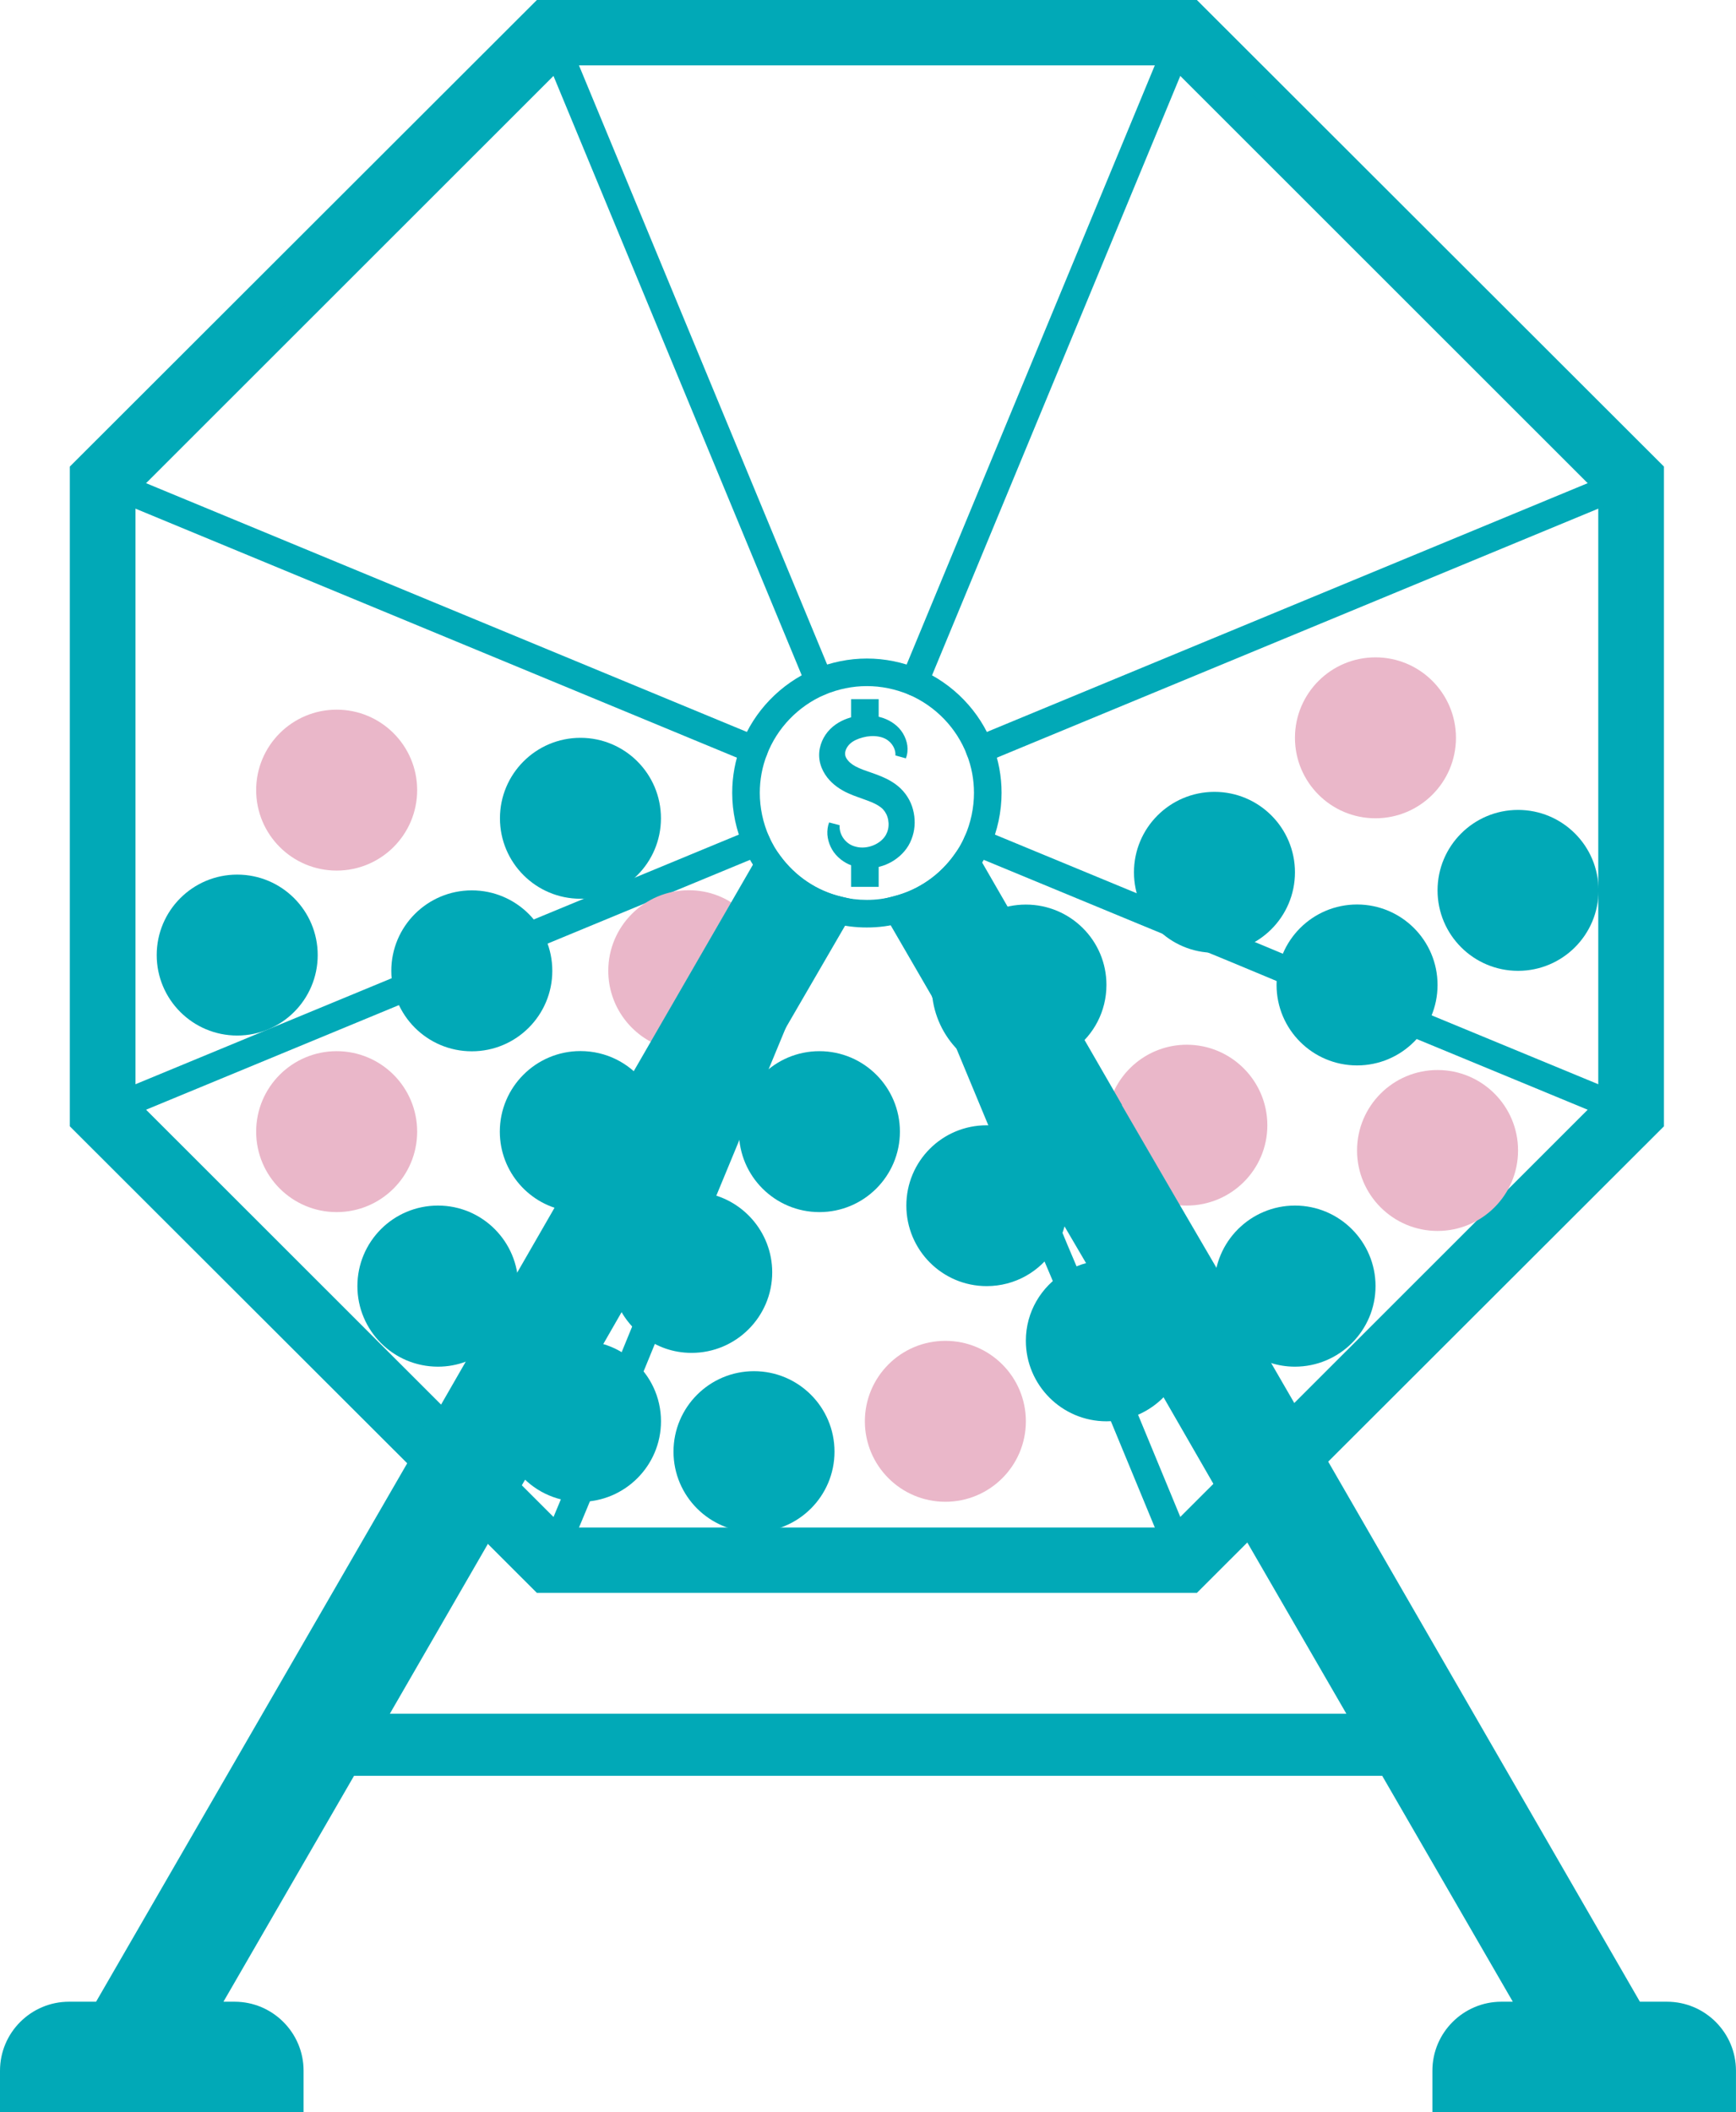 <?xml version="1.0" encoding="UTF-8" standalone="no"?><svg xmlns="http://www.w3.org/2000/svg" xmlns:xlink="http://www.w3.org/1999/xlink" fill="#01a9b7" height="1432" preserveAspectRatio="xMidYMid meet" version="1" viewBox="0.0 0.0 1177.2 1432.0" width="1177.2" zoomAndPan="magnify"><defs><clipPath id="a"><path d="M 0 567 L 1177.18 567 L 1177.18 1432 L 0 1432 Z M 0 567"/></clipPath></defs><g><g id="change1_2"><path d="M 607.191 512.191 C 607.406 508.98 606.012 505.828 603.797 503.484 C 602.637 502.355 601.438 501.371 600.051 500.75 C 598.633 500.051 597.07 499.605 595.434 499.355 C 592.168 498.801 588.555 499.051 585.094 499.98 C 581.637 500.875 578.543 502.293 576.484 504.207 C 574.492 505.996 573.285 508.438 573.086 510.402 C 573.02 511.398 573.113 512.109 573.426 512.977 C 573.723 513.824 574.312 514.789 575.145 515.746 C 576.836 517.742 579.246 519.348 582.629 520.812 C 584.266 521.555 586.164 522.242 588.297 522.973 L 591.391 524.059 C 592.391 524.406 593.473 524.785 594.645 525.234 C 599.191 526.984 604.316 529.145 609.066 533.102 C 611.402 535.023 613.676 537.605 615.355 540.27 C 617.07 542.953 618.332 545.855 619.105 548.836 C 620.688 554.781 620.695 561.055 618.809 566.984 C 617.875 569.934 616.547 572.824 614.656 575.391 C 612.832 577.902 610.668 580.059 608.309 581.863 C 598.906 589.082 586.148 590.73 575.559 586.004 C 570.312 583.641 565.629 579.293 563.27 574.117 C 562.047 571.547 561.305 568.773 561.066 565.961 C 560.883 563.141 561.23 560.258 562.219 557.629 L 569.344 559.473 C 569.113 562.898 570.289 566.273 572.324 568.906 C 574.398 571.551 577.02 573.246 580.176 574.023 C 586.426 575.758 593.648 573.629 598.07 569.422 C 599.168 568.375 600.086 567.215 600.766 566.008 C 601.398 564.859 601.895 563.598 602.195 562.246 C 602.824 559.555 602.641 556.516 601.77 553.855 C 601.344 552.516 600.711 551.293 599.984 550.23 C 599.211 549.145 598.484 548.324 597.34 547.426 C 595.125 545.672 591.926 544.125 588.105 542.746 L 581.801 540.465 C 579.699 539.719 577.383 538.867 574.941 537.738 C 570.176 535.551 564.832 532.156 560.93 527.078 C 558.98 524.535 557.293 521.531 556.332 518.07 C 555.32 514.652 555.211 510.762 555.926 507.348 C 557.336 500.461 561.422 494.93 566.547 491.301 C 571.613 487.719 577.199 485.98 582.539 485.328 C 587.898 484.719 593.465 485.035 598.871 486.824 C 601.551 487.77 604.164 489.094 606.492 490.859 C 608.898 492.641 610.914 494.895 612.391 497.383 C 613.844 499.895 614.891 502.629 615.273 505.527 C 615.652 508.41 615.352 511.453 614.277 514.164 L 607.191 512.191" fill="inherit"/></g><g id="change1_3"><path d="M 595.836 601.277 L 577.125 601.277 L 577.125 581.602 L 595.836 581.602 L 595.836 601.277" fill="inherit"/></g><g id="change1_4"><path d="M 595.836 492.305 L 577.125 492.305 L 577.125 474.031 L 595.836 474.031 L 595.836 492.305" fill="inherit"/></g><g id="change1_5"><path d="M 1118.98 320.219 L 1118.98 759.77 L 888.973 989.453 L 875.684 966.449 L 1093.16 749.105 L 1093.16 330.879 L 797.078 34.98 L 378.605 34.98 L 82.531 330.879 L 82.531 749.105 L 301.121 967.57 L 287.836 990.578 L 56.703 759.77 L 56.703 320.219 L 367.938 9.352 L 807.746 9.352 L 1118.98 320.219" fill="inherit"/></g><g id="change1_6"><path d="M 66.059 755.891 L 285.828 975.352 L 289.43 969.113 L 73.176 752.98 L 73.176 327.012 L 75.918 324.262 L 374.734 25.621 L 800.949 25.621 L 1102.512 327.012 L 1102.512 752.98 L 887.375 967.988 L 890.98 974.23 L 1109.629 755.891 L 1109.629 324.102 L 803.875 18.711 L 371.809 18.711 L 66.059 324.102 Z M 289.844 1005.801 L 47.348 763.645 L 47.348 316.34 L 364.066 0 L 811.617 0 L 1128.34 316.34 L 1128.34 763.645 L 886.965 1004.68 L 863.992 964.91 L 1083.801 745.23 L 1083.801 334.762 L 793.203 44.328 L 382.48 44.328 L 91.883 334.762 L 91.883 745.23 L 312.816 966.027 L 289.844 1005.801" fill="inherit"/></g><g id="change1_7"><path d="M 511.293 517.738 C 510.102 517.738 508.887 517.512 507.719 517.027 L 78.953 339.52 C 74.176 337.551 71.91 332.078 73.887 327.301 C 75.863 322.531 81.336 320.262 86.109 322.238 L 514.875 499.738 C 519.648 501.715 521.914 507.188 519.941 511.961 C 518.449 515.562 514.965 517.738 511.293 517.738" fill="inherit"/></g><g id="change1_8"><path d="M 82.535 758.465 C 78.859 758.465 75.375 756.285 73.887 752.684 C 71.91 747.906 74.18 742.438 78.953 740.461 L 509.406 562.398 C 514.18 560.422 519.648 562.695 521.625 567.469 C 523.602 572.242 521.332 577.715 516.559 579.688 L 86.105 757.75 C 84.938 758.234 83.723 758.465 82.535 758.465" fill="inherit"/></g><g id="change1_9"><path d="M 378.602 1054.359 C 377.402 1054.359 376.184 1054.129 375.008 1053.641 C 370.238 1051.648 367.984 1046.18 369.973 1041.41 L 381.199 1014.469 L 420.68 918.926 L 427.402 902.488 L 467.844 805 L 515.754 689.23 C 517.73 684.453 523.199 682.188 527.977 684.16 C 532.75 686.141 535.016 691.609 533.043 696.383 L 485.129 812.16 L 444.699 909.621 L 437.98 926.039 L 398.48 1021.641 L 387.238 1048.609 C 385.742 1052.199 382.266 1054.359 378.602 1054.359" fill="inherit"/></g><g id="change1_10"><path d="M 1093.148 758.465 C 1091.961 758.465 1090.75 758.234 1089.578 757.75 L 962.879 705.379 L 863.496 664.23 L 835.215 652.438 L 772.18 626.453 L 659.129 579.688 C 654.352 577.715 652.086 572.242 654.059 567.469 C 656.035 562.695 661.512 560.422 666.281 562.398 L 779.32 609.156 L 842.379 635.152 L 870.676 646.953 L 970.031 688.094 L 1096.73 740.461 C 1101.5 742.434 1103.77 747.906 1101.801 752.68 C 1100.309 756.285 1096.82 758.465 1093.148 758.465" fill="inherit"/></g><g id="change1_11"><path d="M 797.082 1054.359 C 793.406 1054.359 789.926 1052.191 788.434 1048.578 L 754.184 965.723 L 713.016 866.41 L 706.305 850.578 L 672.207 767.82 L 647.891 709.301 L 638.891 687.379 C 636.926 682.602 639.211 677.137 643.992 675.172 C 648.773 673.211 654.238 675.496 656.199 680.273 L 665.18 702.16 L 689.496 760.668 L 723.57 843.363 L 730.27 859.18 L 771.473 958.562 L 805.723 1041.43 C 807.695 1046.211 805.426 1051.68 800.652 1053.648 C 799.484 1054.141 798.273 1054.359 797.082 1054.359" fill="inherit"/></g><g id="change1_12"><path d="M 640.992 677.754 C 635.828 677.754 631.641 673.656 631.641 668.492 L 631.641 668.305 C 631.641 663.141 635.828 658.949 640.992 658.949 C 646.16 658.949 650.348 663.141 650.348 668.305 C 650.348 673.473 646.16 677.754 640.992 677.754" fill="inherit"/></g><g id="change1_13"><path d="M 664.391 517.738 C 660.719 517.738 657.234 515.562 655.742 511.961 C 653.77 507.188 656.035 501.715 660.809 499.738 L 1089.578 322.238 C 1094.352 320.25 1099.82 322.531 1101.801 327.301 C 1103.77 332.078 1101.512 337.551 1096.73 339.52 L 667.965 517.027 C 666.797 517.512 665.586 517.738 664.391 517.738" fill="inherit"/></g><g id="change1_14"><path d="M 620.027 471.727 C 618.836 471.727 617.625 471.496 616.453 471.012 C 611.68 469.035 609.414 463.562 611.391 458.789 L 788.438 31.398 C 790.414 26.629 795.887 24.359 800.66 26.34 C 805.434 28.309 807.699 33.789 805.723 38.559 L 628.676 465.949 C 627.184 469.551 623.699 471.727 620.027 471.727" fill="inherit"/></g><g id="change1_15"><path d="M 555.656 471.727 C 551.984 471.727 548.5 469.551 547.008 465.949 L 369.965 38.559 C 367.984 33.789 370.254 28.309 375.023 26.34 C 379.797 24.371 385.273 26.629 387.25 31.398 L 564.297 458.789 C 566.273 463.562 564.008 469.035 559.23 471.012 C 558.062 471.496 556.848 471.727 555.656 471.727" fill="inherit"/></g><g id="change1_16"><path d="M 587.844 465.18 C 578.195 465.18 568.57 467.141 559.234 471.012 C 541.289 478.746 526.957 493.605 520.035 511.723 C 516.836 519.965 515.223 528.645 515.223 537.562 C 515.223 547.703 517.402 557.965 521.527 567.238 C 523.895 572.332 526.383 576.621 529.074 580.207 C 539.363 594.254 554.059 604.078 570.52 607.949 C 570.625 607.973 570.73 608 570.836 608.027 C 575.957 609.422 581.68 610.129 587.844 610.129 C 594.242 610.129 600.367 609.309 606.047 607.688 C 606.133 607.66 606.219 607.637 606.305 607.617 C 622.84 603.402 637.426 593.285 647.379 579.129 C 649.809 575.781 651.953 572.008 654.211 567.117 C 658.281 557.965 660.461 547.703 660.461 537.562 C 660.461 528.645 658.848 519.965 655.668 511.766 C 648.727 493.605 634.395 478.746 616.328 470.961 C 607.113 467.141 597.488 465.18 587.844 465.18 Z M 587.844 628.84 C 580.082 628.84 572.762 627.926 566.078 626.121 C 545.344 621.207 526.867 608.863 514.043 591.348 C 510.625 586.793 507.48 581.41 504.496 574.98 C 499.254 563.191 496.516 550.301 496.516 537.562 C 496.516 526.32 498.551 515.367 502.574 505 C 511.273 482.234 529.277 463.551 551.949 453.777 C 575.426 444.047 600.379 444.098 623.613 453.727 C 646.41 463.551 664.41 482.234 673.129 505.043 C 677.133 515.367 679.172 526.32 679.172 537.562 C 679.172 550.301 676.43 563.191 671.254 574.844 C 668.41 580.992 665.68 585.773 662.598 590.012 C 650.191 607.66 631.863 620.379 611.055 625.715 C 603.742 627.785 595.934 628.84 587.844 628.84" fill="inherit"/></g><g id="change1_17"><path d="M 332.191 913.703 C 322.648 921.746 310.297 926.609 297.008 926.609 C 266.688 926.609 242.359 902.105 242.359 871.992 C 242.359 841.879 266.688 817.379 297.008 817.379 C 327.137 817.379 351.469 841.879 351.469 871.992 C 351.469 875.359 351.094 878.727 350.531 881.906 L 332.191 913.703" fill="inherit"/></g><g id="change1_18"><path d="M 385.531 821.117 C 359.141 817.379 338.93 794.559 338.93 767.25 C 338.93 737.137 363.445 712.633 393.578 712.633 C 410.984 712.633 426.516 720.676 436.438 733.395 L 385.531 821.117" fill="inherit"/></g><g id="change2_1"><path d="M 282.879 767.258 C 282.879 797.387 258.438 821.812 228.289 821.812 C 198.145 821.812 173.703 797.387 173.703 767.258 C 173.703 737.129 198.145 712.703 228.289 712.703 C 258.438 712.703 282.879 737.129 282.879 767.258" fill="#eab7c9"/></g><g id="change1_19"><path d="M 399.379 909.402 C 410.609 910.523 421.09 915.199 429.324 922.492 C 440.926 932.406 448.227 947.184 448.227 963.645 C 448.227 993.758 423.711 1018.262 393.578 1018.262 C 392.266 1018.262 391.145 1018.262 389.836 1018.07 C 373.363 1016.949 358.766 1008.531 349.598 995.816 L 399.379 909.402" fill="inherit"/></g><g id="change1_20"><path d="M 565.883 984.219 C 565.883 1014.352 541.445 1038.77 511.297 1038.77 C 481.148 1038.77 456.711 1014.352 456.711 984.219 C 456.711 954.09 481.148 929.664 511.297 929.664 C 541.445 929.664 565.883 954.09 565.883 984.219" fill="inherit"/></g><g id="change2_2"><path d="M 695.652 963.652 C 695.652 993.781 671.215 1018.211 641.066 1018.211 C 610.918 1018.211 586.48 993.781 586.48 963.652 C 586.48 933.523 610.918 909.098 641.066 909.098 C 671.215 909.098 695.652 933.523 695.652 963.652" fill="#eab7c9"/></g><g id="change1_21"><path d="M 416.785 879.102 C 420.34 889.949 427.078 899.301 436.062 906.035 C 445.23 913.145 456.461 917.258 469 917.258 C 499.133 917.258 523.648 892.754 523.648 862.641 C 523.648 835.145 503.062 812.141 476.484 808.586 C 474.055 808.211 471.621 808.023 469 808.023 C 464.883 808.023 460.953 808.398 457.211 809.336 L 416.785 879.102" fill="inherit"/></g><g id="change1_22"><path d="M 610.238 767.258 C 610.238 797.387 585.801 821.812 555.652 821.812 C 525.504 821.812 501.066 797.387 501.066 767.258 C 501.066 737.129 525.504 712.703 555.652 712.703 C 585.801 712.703 610.238 737.129 610.238 767.258" fill="inherit"/></g><g id="change1_23"><path d="M 698.074 771.363 C 692.836 767.996 687.031 765.566 680.855 764.258 C 676.926 763.32 672.996 762.945 669.066 762.945 C 638.934 762.945 614.605 787.262 614.605 817.379 C 614.605 847.488 638.934 871.992 669.066 871.992 C 688.344 871.992 705.188 862.078 714.918 846.93 C 720.535 838.512 723.715 828.227 723.715 817.379 C 723.715 817.004 723.715 816.629 723.715 816.254 L 698.074 771.363" fill="inherit"/></g><g id="change1_24"><path d="M 823.656 875.922 C 823.469 874.609 823.469 873.305 823.469 871.992 C 823.469 841.879 847.984 817.379 878.117 817.379 C 908.246 817.379 932.766 841.879 932.766 871.992 C 932.766 902.105 908.246 926.609 878.117 926.609 C 866.324 926.609 855.656 922.867 846.863 916.695 L 823.656 875.922" fill="inherit"/></g><g id="change2_3"><path d="M 1029.41 780.031 C 1029.41 810.16 1004.969 834.586 974.82 834.586 C 944.676 834.586 920.234 810.16 920.234 780.031 C 920.234 749.902 944.676 725.477 974.82 725.477 C 1004.969 725.477 1029.41 749.902 1029.41 780.031" fill="#eab7c9"/></g><g id="change2_4"><path d="M 751.414 751.539 C 756.652 726.848 778.551 708.332 804.754 708.332 C 834.883 708.332 859.402 732.836 859.402 762.945 C 859.402 793.062 834.883 817.379 804.754 817.379 C 798.762 817.379 793.148 816.441 787.91 814.758 L 751.414 751.539" fill="#eab7c9"/></g><g id="change1_25"><path d="M 974.82 667.805 C 974.82 697.934 950.383 722.359 920.234 722.359 C 890.09 722.359 865.648 697.934 865.648 667.805 C 865.648 637.676 890.09 613.25 920.234 613.25 C 950.383 613.25 974.82 637.676 974.82 667.805" fill="inherit"/></g><g id="change1_26"><path d="M 674.121 617.617 C 680.855 614.809 688.156 613.312 695.641 613.312 C 725.773 613.312 750.289 637.629 750.289 667.742 C 750.289 685.699 741.68 701.598 728.207 711.512 L 674.121 617.617" fill="inherit"/></g><g id="change1_27"><path d="M 631.641 668.492 L 631.641 668.305 L 650.348 668.305 Z M 631.641 668.492" fill="inherit"/></g><g id="change1_28"><path d="M 658.391 719.684 C 655.098 717.336 652.281 714.883 649.781 712.195 C 639.629 701.984 633.332 688.496 632.051 674.191 L 632.012 673.355 L 642.555 673.25 L 650.684 672.52 C 651.582 682.527 656.008 691.965 663.141 699.094 L 663.402 699.367 C 665.051 701.156 666.969 702.82 669.262 704.457 L 658.391 719.684" fill="inherit"/></g><g id="change1_29"><path d="M 878.125 591.438 C 878.125 621.566 853.688 645.992 823.539 645.992 C 793.391 645.992 768.953 621.566 768.953 591.438 C 768.953 561.309 793.391 536.887 823.539 536.887 C 853.688 536.887 878.125 561.309 878.125 591.438" fill="inherit"/></g><g id="change2_5"><path d="M 449.91 710.016 C 428.199 702.906 412.48 682.332 412.48 658.203 C 412.48 628.09 436.996 603.586 467.129 603.586 C 481.164 603.586 493.703 608.824 503.25 617.43 L 449.91 710.016" fill="#eab7c9"/></g><g id="change1_30"><path d="M 374.52 658.234 C 374.52 688.363 350.078 712.789 319.934 712.789 C 289.785 712.789 265.348 688.363 265.348 658.234 C 265.348 628.105 289.785 603.68 319.934 603.68 C 350.078 603.68 374.52 628.105 374.52 658.234" fill="inherit"/></g><g id="change1_31"><path d="M 215.438 647.543 C 215.438 677.672 191 702.098 160.852 702.098 C 130.707 702.098 106.266 677.672 106.266 647.543 C 106.266 617.414 130.707 592.988 160.852 592.988 C 191 592.988 215.438 617.414 215.438 647.543" fill="inherit"/></g><g id="change1_32"><path d="M 1083.988 603.68 C 1083.988 633.812 1059.551 658.234 1029.41 658.234 C 999.258 658.234 974.82 633.812 974.82 603.68 C 974.82 573.551 999.258 549.129 1029.41 549.129 C 1059.551 549.129 1083.988 573.551 1083.988 603.68" fill="inherit"/></g><g id="change1_33"><path d="M 448.195 554.801 C 448.195 584.93 423.758 609.355 393.609 609.355 C 363.461 609.355 339.023 584.93 339.023 554.801 C 339.023 524.672 363.461 500.246 393.609 500.246 C 423.758 500.246 448.195 524.672 448.195 554.801" fill="inherit"/></g><g id="change2_6"><path d="M 282.879 535.707 C 282.879 565.836 258.438 590.262 228.289 590.262 C 198.145 590.262 173.703 565.836 173.703 535.707 C 173.703 505.578 198.145 481.152 228.289 481.152 C 258.438 481.152 282.879 505.578 282.879 535.707" fill="#eab7c9"/></g><g id="change2_7"><path d="M 987.297 500.246 C 987.297 530.375 962.859 554.801 932.711 554.801 C 902.562 554.801 878.125 530.375 878.125 500.246 C 878.125 470.117 902.562 445.691 932.711 445.691 C 962.859 445.691 987.297 470.117 987.297 500.246" fill="#eab7c9"/></g><g id="change1_34"><path d="M 795.395 939.703 C 787.723 950.738 776.305 958.969 762.828 962.148 C 758.715 963.082 754.594 963.645 750.289 963.645 C 720.16 963.645 695.641 939.141 695.641 909.027 C 695.641 889.387 706.121 872.367 721.656 862.828 C 728.957 858.34 737.379 855.348 746.359 854.785 L 795.395 939.703" fill="inherit"/></g><g id="change1_35"><path d="M 847.797 1030.602 L 807.746 1070.629 L 367.938 1070.629 L 328.82 1031.539 L 342.109 1008.531 L 378.605 1045.012 L 797.078 1045.012 L 834.508 1007.602 L 847.797 1030.602" fill="inherit"/></g><g id="change1_36"><path d="M 371.812 1061.281 L 803.875 1061.281 L 836.105 1029.07 L 832.504 1022.828 L 800.949 1054.359 L 374.734 1054.359 L 344.117 1023.762 L 340.516 1030 Z M 811.621 1079.988 L 364.066 1079.988 L 317.129 1033.078 L 340.105 993.305 L 382.48 1035.648 L 793.203 1035.648 L 836.512 992.367 L 859.492 1032.141 L 811.621 1079.988" fill="inherit"/></g><g id="change1_37"><path d="M 639.273 688.348 L 632.012 675.883 L 632.012 673.355 L 641.531 673.258 L 649.449 668.648 L 655.441 678.934 L 639.273 688.348" fill="inherit"/></g><g id="change1_38"><path d="M 1167.828 1403.941 L 1167.828 1422.648 L 980.676 1422.648 L 980.676 1403.941 C 980.676 1383.371 997.52 1366.531 1018.109 1366.531 L 1042.059 1366.531 L 942.684 1194.641 L 234.684 1194.641 L 135.309 1366.531 L 159.078 1366.531 C 179.66 1366.531 196.508 1383.371 196.508 1403.941 L 196.508 1422.648 L 9.355 1422.648 L 9.355 1403.941 C 9.355 1383.371 26.195 1366.531 46.785 1366.531 L 70.551 1366.531 L 287.836 990.578 L 301.121 967.57 L 332.191 913.703 L 332.191 913.516 L 350.535 881.906 L 385.527 821.117 L 436.434 733.395 L 449.91 710.016 L 503.25 617.43 L 521.59 585.82 C 532.82 601.156 549.289 612.566 568.379 617.055 L 524.773 692.246 L 524.398 692.809 L 457.211 809.332 L 416.785 878.914 L 416.785 879.102 L 399.379 909.402 L 349.598 995.816 L 342.109 1008.531 L 328.82 1031.539 L 248.16 1171.262 L 929.211 1171.262 L 847.797 1030.602 L 834.508 1007.602 L 795.395 939.703 L 795.395 939.516 L 746.359 854.785 L 723.715 816.254 L 723.527 815.883 L 723.527 815.508 L 698.074 771.363 L 663.828 712.07 L 647.543 683.828 L 647.355 683.641 L 640.996 668.492 C 640.996 669.988 641.18 671.672 641.367 673.168 L 608.617 616.68 C 627.707 611.816 643.988 600.219 655.031 584.508 L 674.121 617.613 L 728.207 711.512 L 751.414 751.539 L 751.414 751.91 L 787.906 814.758 L 823.652 875.922 L 823.84 876.297 L 823.84 876.668 L 846.863 916.695 L 875.684 966.449 L 888.973 989.453 L 1106.629 1366.531 L 1130.398 1366.531 C 1150.988 1366.531 1167.828 1383.371 1167.828 1403.941" fill="inherit"/></g><g clip-path="url(#a)" id="change1_1"><path d="M 990.031 1413.289 L 1158.469 1413.289 L 1158.469 1403.941 C 1158.469 1388.469 1145.879 1375.891 1130.398 1375.891 L 1101.23 1375.891 L 814.488 879.164 L 814.488 878.773 L 779.832 819.48 L 742.059 754.43 L 742.059 754.055 L 720.113 716.203 L 653.648 600.84 C 644.82 609.992 634.195 617.191 622.48 621.945 L 631.641 637.742 L 631.641 622.047 L 655.648 679.156 L 732.883 813 L 732.883 813.391 L 754.426 850.043 L 804.75 937.004 L 804.75 937.199 L 855.898 1025.922 L 945.43 1180.621 L 231.957 1180.621 L 334.012 1003.852 L 341.535 991.07 L 407.43 876.582 L 408.695 874.211 L 449.121 804.633 L 516.828 687.297 L 554.41 622.488 C 542.703 617.93 532.023 610.914 523.07 601.91 L 511.344 622.125 L 444.539 738.066 L 393.617 825.812 L 358.641 886.574 L 340.297 918.379 L 295.938 995.254 L 75.949 1375.891 L 46.785 1375.891 C 31.305 1375.891 18.711 1388.469 18.711 1403.941 L 18.711 1413.289 L 187.152 1413.289 L 187.152 1403.941 C 187.152 1388.469 174.559 1375.891 159.078 1375.891 L 119.094 1375.891 L 229.285 1185.289 L 948.078 1185.289 L 1058.281 1375.891 L 1018.109 1375.891 C 1002.621 1375.891 990.031 1388.469 990.031 1403.941 Z M 1177.18 1432 L 971.32 1432 L 971.32 1403.941 C 971.32 1378.16 992.309 1357.18 1018.109 1357.18 L 1025.852 1357.18 L 937.285 1204 L 240.082 1204 L 151.523 1357.18 L 159.078 1357.18 C 184.875 1357.18 205.863 1378.16 205.863 1403.941 L 205.863 1432 L 0 1432 L 0 1403.941 C 0 1378.16 20.988 1357.18 46.785 1357.18 L 65.152 1357.18 L 293.02 962.895 L 324.102 908.82 L 342.441 877.211 L 377.422 816.449 L 428.344 728.699 L 520.68 568.746 L 529.137 580.293 C 539.363 594.258 554.059 604.078 570.52 607.949 L 582.797 610.836 L 532.344 697.75 L 465.312 814.008 L 425.996 881.68 L 424.895 883.762 L 407.488 914.059 L 357.703 1000.48 L 350.172 1013.281 L 264.363 1161.91 L 912.984 1161.91 L 826.406 1012.281 L 786.043 942.203 L 786.043 942.027 L 738.262 859.473 L 715.172 820.086 L 714.172 818.012 L 640.055 689.57 L 639.441 688.957 L 638.738 687.285 L 594.316 610.668 L 606.305 607.617 C 622.84 603.402 637.426 593.285 647.379 579.129 L 655.812 567.133 L 760.77 749.023 L 760.77 749.395 L 795.996 810.062 L 832.211 872.109 L 833.195 874.172 L 854.973 912.031 L 897.074 984.773 L 1112.031 1357.18 L 1130.398 1357.18 C 1156.199 1357.18 1177.18 1378.16 1177.18 1403.941 L 1177.18 1432" fill="inherit"/></g></g></svg>